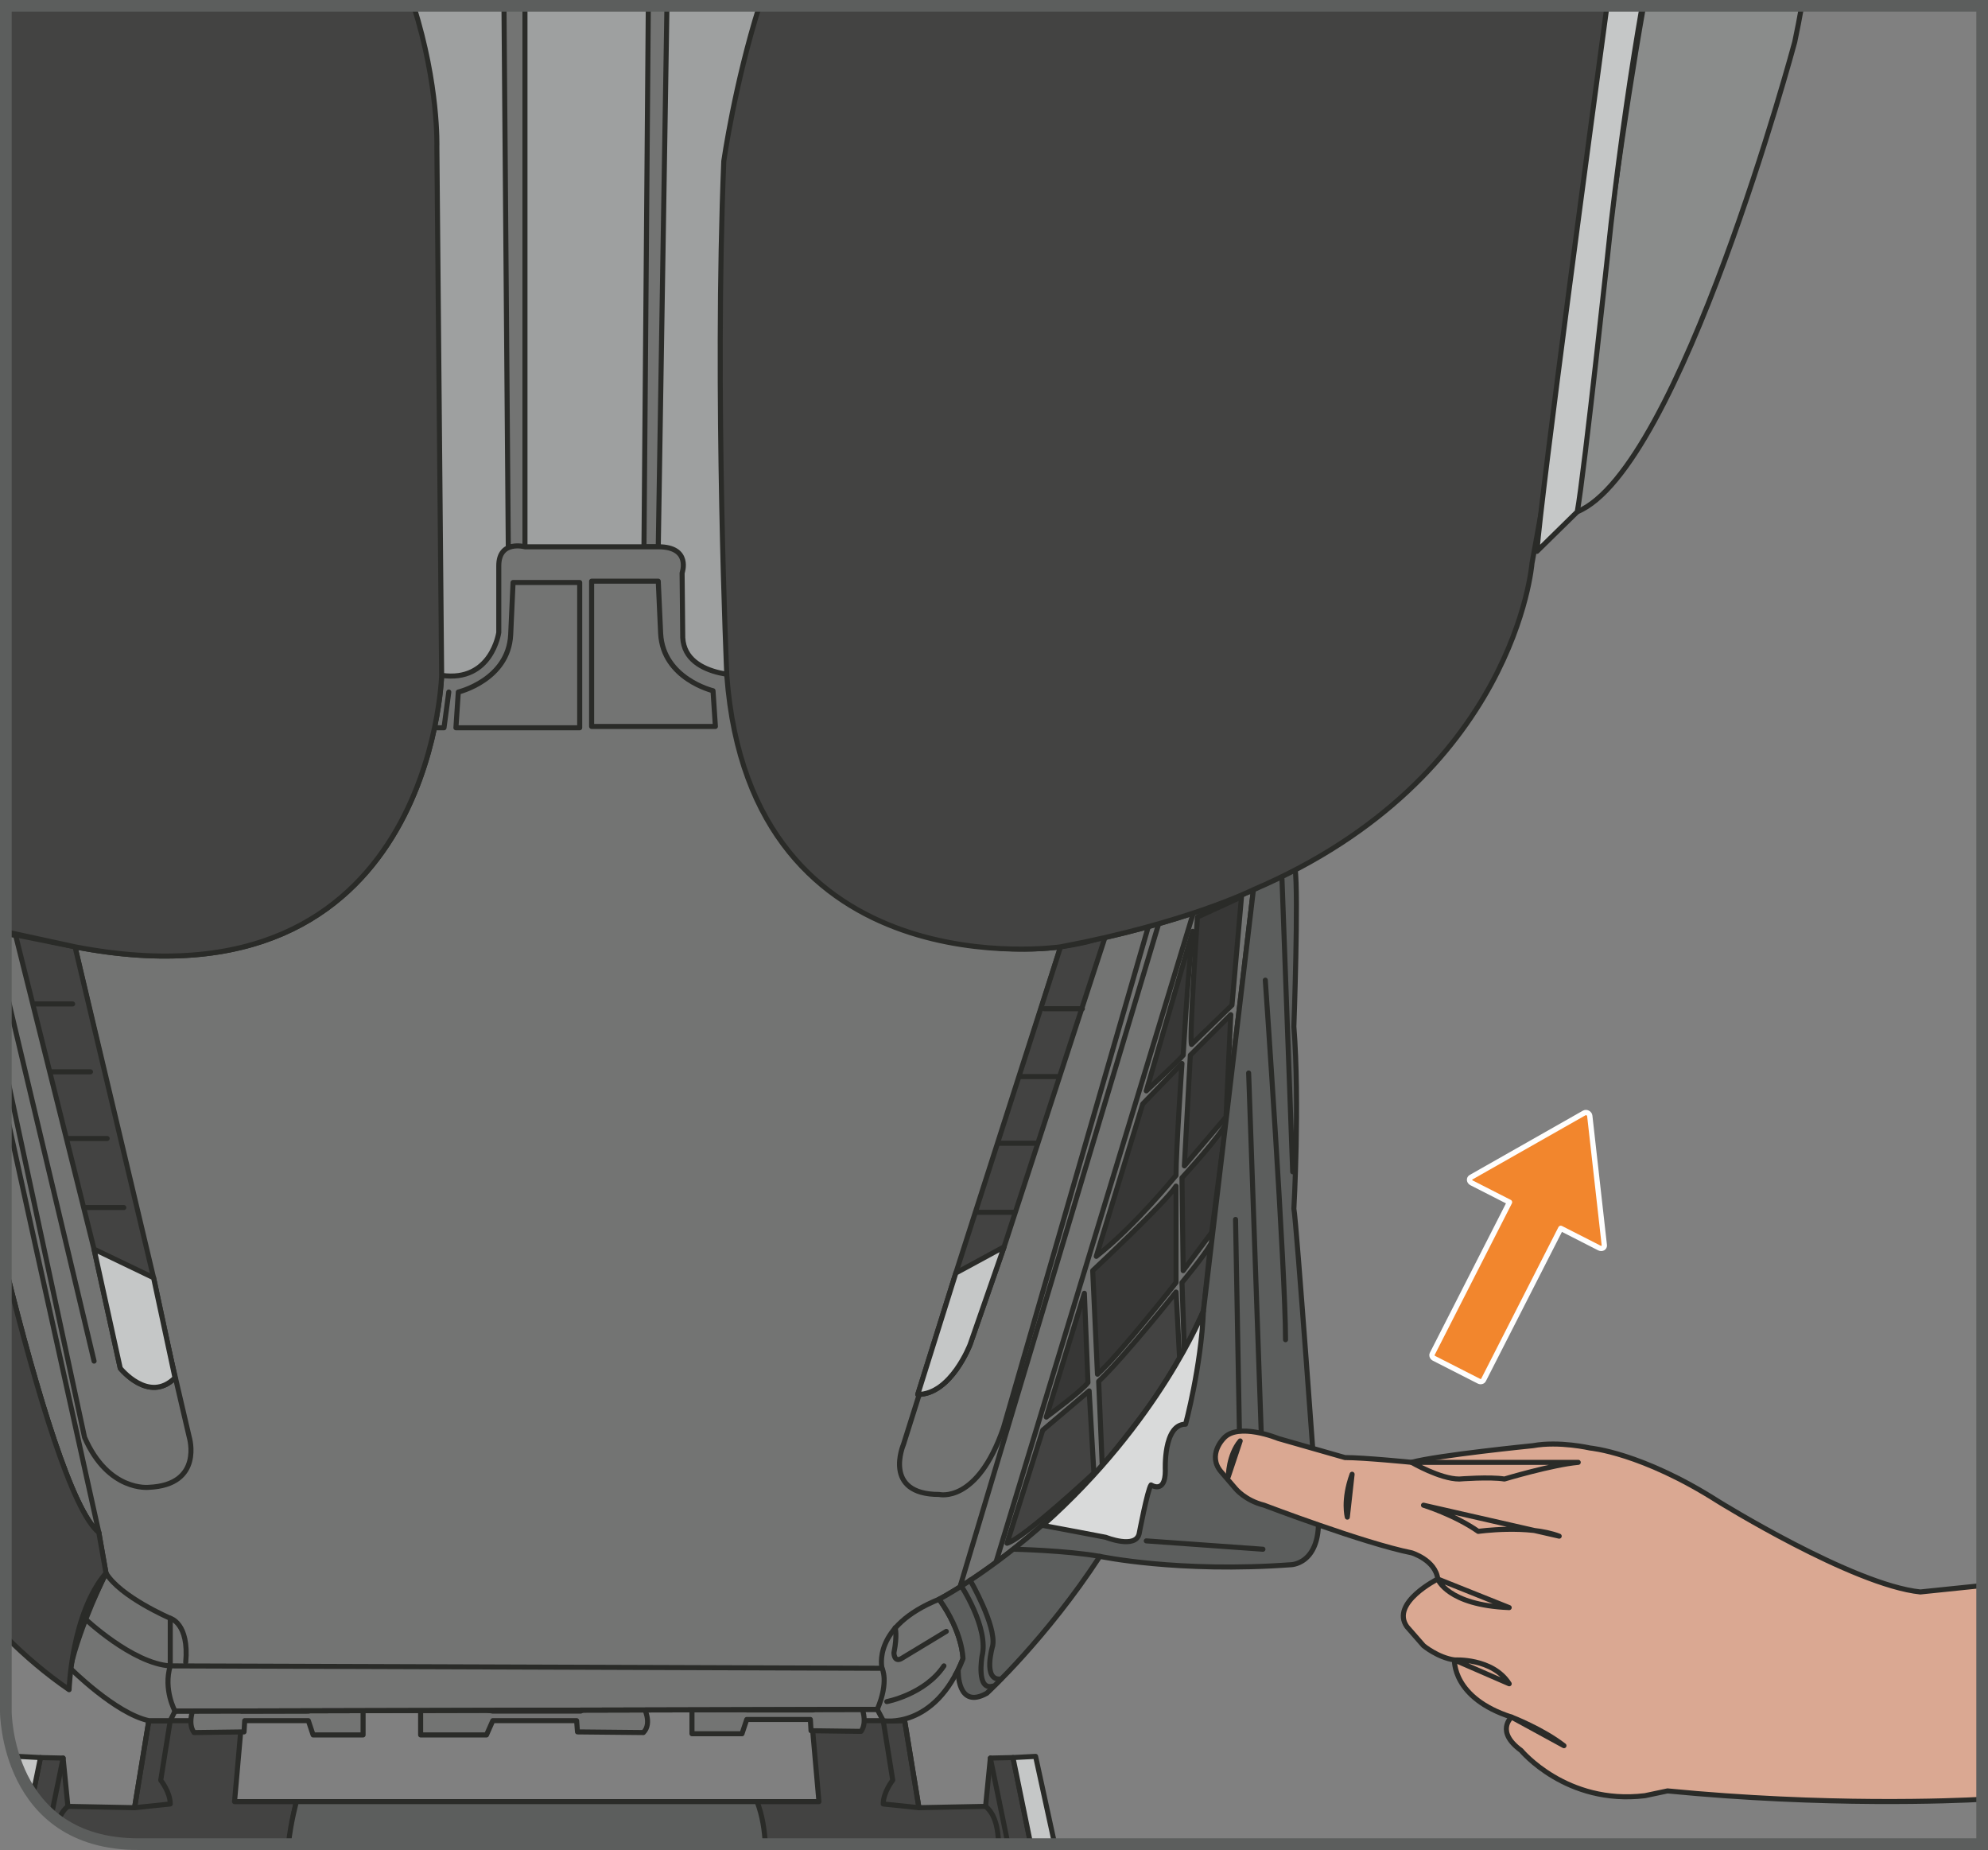 <?xml version="1.0" encoding="UTF-8"?>
<!DOCTYPE svg PUBLIC "-//W3C//DTD SVG 1.1//EN" "http://www.w3.org/Graphics/SVG/1.1/DTD/svg11.dtd">
<!-- Creator: CorelDRAW 2018 (64-Bit) -->
<svg xmlns="http://www.w3.org/2000/svg" xml:space="preserve" width="30mm" height="27.912mm" version="1.1" style="shape-rendering:geometricPrecision; text-rendering:geometricPrecision; image-rendering:optimizeQuality; fill-rule:evenodd; clip-rule:evenodd"
viewBox="0 0 1425.11 1325.92"
 xmlns:xlink="http://www.w3.org/1999/xlink">
 <rect x="0" y="0" width="1425.11" height="1325.92" fill="#808080" stroke="none"/>
 <defs>
  <style type="text/css">
   <![CDATA[
    .str1 {stroke:#5C5E5D;stroke-width:8.38;stroke-miterlimit:4}
    .str2 {stroke:#FEFEFE;stroke-width:3.79;stroke-linecap:round;stroke-linejoin:round;stroke-miterlimit:4}
    .str0 {stroke:#2A2B28;stroke-width:3.62;stroke-linecap:round;stroke-linejoin:round;stroke-miterlimit:4}
    .fil1 {fill:none;fill-rule:nonzero}
    .fil7 {fill:#D9DADA;fill-rule:nonzero}
    .fil4 {fill:#C5C7C7;fill-rule:nonzero}
    .fil0 {fill:#9EA0A0;fill-rule:nonzero}
    .fil9 {fill:#8A8C8B;fill-rule:nonzero}
    .fil2 {fill:#737473;fill-rule:nonzero}
    .fil5 {fill:#5C5E5D;fill-rule:nonzero}
    .fil3 {fill:#434342;fill-rule:nonzero}
    .fil6 {fill:#373736;fill-rule:nonzero}
    .fil10 {fill:#F2862D;fill-rule:nonzero}
    .fil8 {fill:#DAA892;fill-rule:nonzero}
   ]]>
  </style>
 </defs>
 <g id="Слой_x0020_1">
  <polygon class="fil0" points="597.32,522.46 236.39,522.46 236.39,4.19 597.32,4.19 "/>
  <path class="fil1 str0" d="M597.31 522.45l-360.92 0 0 -518.26m360.92 0l0 518.26"/>
  <path class="fil2" d="M361.28 4.19l3.09 387.72 11.95 0 0 -387.72 -15.04 0zm103.46 0l-3.1 387.72 10.24 0 6.22 -387.72 -13.35 0z"/>
  <path class="fil1 str0" d="M361.28 4.19l3.09 387.72 11.95 0 0 -387.72m88.42 0l-3.1 387.72 10.24 0 6.22 -387.72"/>
  <path class="fil3" d="M23.51 1286.64l5.52 -26.96 16.22 0.37 3.42 34.61 47.78 0.94 10.24 -62.37 66.55 0 -5.11 58.03 44.36 0c0,0 -3.56,14.25 -5.08,30.48l-108.22 0 0 0c-39.14,0 -62.14,-16.13 -75.68,-35.09z"/>
  <path class="fil1 str0" d="M23.51 1286.64l5.52 -26.96 16.22 0.37 3.42 34.61 47.78 0.94 10.24 -62.37 66.55 0 -5.11 58.03 44.36 0c0,0 -3.56,14.25 -5.08,30.48"/>
  <path class="fil1 str0" d="M41.82 1305.19c1.44,-4.28 3.64,-7.97 6.84,-10.53"/>
  <line class="fil1 str0" x1="45.25" y1="1260.05" x2="36.8" y2= "1301.23" />
  <path class="fil4" d="M11.68 1264.14l1.16 -5.32 16.2 0.86 -5.52 26.97c-5.23,-7.34 -9.05,-15.09 -11.84,-22.51z"/>
  <polyline class="fil1 str0" points="11.68,1264.14 12.84,1258.82 29.04,1259.68 23.51,1286.64 "/>
  <path class="fil1 str0" d="M122.04 1233.22l-6.82 42.67c0,0 6.82,8.53 6.82,17.06l-25.59 2.65 10.24 -62.38 15.35 0"/>
  <path class="fil3" d="M738.87 1321.73l-12.71 -62.06 -16.22 0.37 -3.42 34.61 -47.78 0.94 -10.24 -62.37 -66.55 0 5.11 58.04 -44.36 0c0,0 3.56,14.25 5.08,30.48l191.08 0z"/>
  <path class="fil1 str0" d="M738.87 1321.73l-12.71 -62.06 -16.22 0.37 -3.42 34.61 -47.78 0.94 -10.24 -62.37 -66.55 0 5.11 58.04 -44.36 0c0,0 3.56,14.25 5.08,30.48"/>
  <path class="fil1 str0" d="M715.81 1321.73c-0.18,-10.82 -2.38,-21.55 -9.28,-27.07"/>
  <line class="fil1 str0" x1="709.94" y1="1260.05" x2="722.6" y2= "1321.73" />
  <polygon class="fil4" points="756.07,1321.73 742.37,1258.82 726.15,1259.67 738.86,1321.73 "/>
  <polyline class="fil1 str0" points="756.07,1321.73 742.37,1258.82 726.15,1259.67 738.86,1321.73 "/>
  <path class="fil1 str0" d="M633.15 1233.22l6.82 42.66c0,0 -6.82,8.53 -6.82,17.06l25.59 2.65 -10.24 -62.37 -15.35 0"/>
  <path class="fil5" d="M548.58 1321.73c-0.43,-9.68 -2.01,-20.4 -5.87,-30.49l-330.21 0c0,0 -4.03,14.4 -5.74,30.49l341.82 0z"/>
  <path class="fil1 str0" d="M548.58 1321.73c-0.43,-9.68 -2.01,-20.4 -5.87,-30.49l-330.21 0c0,0 -4.03,14.4 -5.74,30.49"/>
  <path class="fil2" d="M139.11 1222.98c0,0 -5.13,11.95 0,18.77l35.83 -0.47 0.47 -8.06 45.62 0 3.42 10.24 35.83 0 0 -20.48 -32.43 1.71 -6.82 1.69 -47.78 0 -6.84 -5.11 -27.3 1.71z"/>
  <path class="fil1 str0" d="M139.11 1222.98c0,0 -5.13,11.95 0,18.77l35.83 -0.47 0.47 -8.06 45.62 0 3.42 10.24 35.83 0 0 -20.48 -32.43 1.71 -6.82 1.69 -47.78 0 -6.84 -5.11 -27.3 1.71"/>
  <path class="fil2" d="M617.22 1222.13c0,0 5.13,11.95 0,18.77l-35.83 -0.47 -0.47 -8.06 -45.62 0 -3.4 10.24 -35.85 0 0 -20.48 32.43 1.71 6.82 1.71 47.79 0 6.82 -5.13 27.3 1.71z"/>
  <path class="fil1 str0" d="M617.22 1222.13c0,0 5.13,11.95 0,18.77l-35.83 -0.47 -0.47 -8.06 -45.62 0 -3.4 10.24 -35.85 0 0 -20.48 32.43 1.71 6.82 1.71 47.79 0 6.82 -5.13 27.3 1.71"/>
  <path class="fil2" d="M461.21 1222.98c0,0 6.74,11.95 0,18.77l-47.24 -0.47 -0.62 -8.06 -60.09 0 -4.51 10.24 -47.22 0 0 -20.48 42.73 1.71 9 1.69 62.98 0 8.98 -5.11 36 1.71z"/>
  <path class="fil1 str0" d="M461.21 1222.98c0,0 6.74,11.95 0,18.77l-47.24 -0.47 -0.62 -8.06 -60.09 0 -4.51 10.24 -47.22 0 0 -20.48 42.73 1.71 9 1.69 62.98 0 8.98 -5.11 36 1.71"/>
  <path class="fil2" d="M50.37 1195.67c0,0 32.43,32.43 56.31,37.54l15.36 0 3.42 -6.82 503.42 -1.24 4.26 8.06c0,0 36.7,6.84 57.18,-44.36 0,0 0,-18.79 -17.07,-42.67 0,0 124.58,-64.86 189.44,-206.5l35.83 -302.05c0,0 -47.78,23.9 -138.22,40.96 0,0 -202.61,32.71 -219.67,-194.25 0,0 -49.5,3.42 -51.2,-27.3l-0.47 -46.37c0,0 6.82,-18.78 -17.08,-18.78l-95.56 0c0,0 -18.77,-5.11 -18.77,13.66l0 47.78c0,0 -5.13,35.84 -40.96,30.72 0,0 -6.84,244.03 -262.8,194.55 0,0 -23.27,-4.43 -49.6,-10.14l0 241.56c22.6,90.13 47.74,173.1 66.66,188.38l5.11 29.03c0,0 -18.77,37.54 -25.59,68.25z"/>
  <path class="fil1 str0" d="M50.37 1195.67c0,0 32.43,32.43 56.31,37.54l15.36 0 3.42 -6.82 503.42 -1.24 4.26 8.06c0,0 36.7,6.84 57.18,-44.36 0,0 0,-18.79 -17.07,-42.67 0,0 124.58,-64.86 189.44,-206.5l35.83 -302.05c0,0 -47.78,23.9 -138.22,40.96 0,0 -202.61,32.71 -219.67,-194.25 0,0 -49.5,3.42 -51.2,-27.3l-0.47 -46.37c0,0 6.82,-18.78 -17.08,-18.78l-95.56 0c0,0 -18.77,-5.11 -18.77,13.66l0 47.78c0,0 -5.13,35.84 -40.96,30.72 0,0 -6.84,244.03 -262.8,194.55 0,0 -23.27,-4.43 -49.6,-10.14m0 241.56c22.6,90.13 47.74,173.1 66.66,188.38l5.11 29.03c0,0 -18.77,37.54 -25.59,68.25"/>
  <path class="fil1 str0" d="M60.61 1159.84c0,0 34.14,32.43 61.44,34.14l0 -34.14c0,0 -35.85,-15.35 -46.09,-32.43l-15.35 32.43"/>
  <path class="fil1 str0" d="M125.46 1226.39c0,0 -8.53,-15.35 -3.42,-32.43l510.26 1.71c0,0 5.11,9.47 -3.42,29.48l-503.42 1.24"/>
  <path class="fil1 str0" d="M4.19 909.15c22.61,90.59 47.74,173.96 66.67,189.25 0,0 -38.48,-173.53 -66.67,-302.27"/>
  <path class="fil1 str0" d="M53.78 678.6l81.92 351.54c0,0 10.24,34.14 -29.01,35.85 0,0 -29.01,3.4 -46.08,-35.85l-56.42 -262.49m0 -98.5l49.6 9.45"/>
  <path class="fil3" d="M11.12 670.06l56.31 225.26 18.79 85.32c0,0 20.48,25.61 39.25,6.84l-15.37 -71.68 -56.31 -237.21 -42.67 -8.53z"/>
  <path class="fil1 str0" d="M11.12 670.06l56.31 225.26 18.79 85.32c0,0 20.48,25.61 39.25,6.84l-15.37 -71.68 -56.31 -237.21 -42.67 -8.53"/>
  <path class="fil4" d="M110.1 915.8l15.35 71.67c-18.77,18.77 -39.25,-6.84 -39.25,-6.84l-18.77 -85.32 42.67 20.48z"/>
  <path class="fil1 str0" d="M110.1 915.8l15.35 71.67c-18.77,18.77 -39.25,-6.84 -39.25,-6.84l-18.77 -85.32 42.67 20.48"/>
  <line class="fil1 str0" x1="24.77" y1="719.55" x2="52.07" y2= "719.55" />
  <line class="fil1 str0" x1="37.57" y1="768.19" x2="64.87" y2= "768.19" />
  <line class="fil1 str0" x1="49.52" y1="815.97" x2="76.82" y2= "815.97" />
  <line class="fil1 str0" x1="61.47" y1="865.46" x2="88.77" y2= "865.46" />
  <line class="fil1 str0" x1="67.44" y1="975.53" x2="4.19" y2= "709.32" />
  <path class="fil1 str0" d="M760.28 678.6l-112.63 356.67c0,0 -15.35,35.83 25.6,35.83 0,0 27.3,6.82 46.07,-47.77l104.11 -360.07 -63.15 15.35"/>
  <path class="fil3" d="M792.71 670.06l-72.92 223.55 -24.35 69.97c0,0 -13.66,35.83 -37.56,35.83l27.31 -87.02 75.08 -233.8c0,0 25.61,-3.42 32.43,-8.53z"/>
  <path class="fil1 str0" d="M792.71 670.06l-72.92 223.55 -24.35 69.97c0,0 -13.66,35.83 -37.56,35.83l27.31 -87.02 75.08 -233.8c0,0 25.61,-3.42 32.43,-8.53"/>
  <path class="fil4" d="M719.8 893.61l-24.36 69.97c0,0 -13.64,35.85 -37.54,35.85l27.3 -87.04 34.6 -18.77z"/>
  <path class="fil1 str0" d="M719.8 893.61l-24.36 69.97c0,0 -13.64,35.85 -37.54,35.85l27.3 -87.04 34.6 -18.77"/>
  <polyline class="fil1 str0" points="311.47,521.6 318.29,521.6 321.71,495.99 "/>
  <path class="fil1 str0" d="M326.83 521.6l1.71 -25.61c0,0 35.83,-8.53 37.54,-40.94l1.71 -37.56 47.77 0 0 104.11 -88.73 0"/>
  <path class="fil1 str0" d="M512.84 520.65l-1.71 -25.59c0,0 -35.83,-8.55 -37.54,-40.96l-1.71 -37.56 -47.78 0 0 104.11 88.74 0"/>
  <line class="fil1 str0" x1="775.92" y1="722.97" x2="748.62" y2= "722.97" />
  <line class="fil1 str0" x1="758.95" y1="771.6" x2="731.65" y2= "771.6" />
  <line class="fil1 str0" x1="742.92" y1="819.38" x2="715.62" y2= "819.38" />
  <line class="fil1 str0" x1="726.74" y1="868.87" x2="699.44" y2= "868.87" />
  <line class="fil1 str0" x1="688.61" y1="1135.95" x2="830.25" y2= "663.24" />
  <line class="fil1 str0" x1="714.21" y1="1118.88" x2="855.85" y2= "653" />
  <path class="fil3" d="M747.49 1025.02l33.28 -28.16 3.4 58.88c0,0 -50.34,46.92 -62.27,50.34l25.59 -81.06z"/>
  <path class="fil1 str0" d="M747.49 1025.02l33.28 -28.16 3.4 58.88c0,0 -50.34,46.92 -62.27,50.34l25.59 -81.06"/>
  <path class="fil6" d="M779.91 990.89l-2.57 -63.98 -27.3 88.74c0,0 25.59,-18.79 29.87,-24.75z"/>
  <path class="fil1 str0" d="M779.91 990.89l-2.57 -63.98 -27.3 88.74c0,0 25.59,-18.79 29.87,-24.75"/>
  <path class="fil3" d="M787.59 990.04l2.56 60.58c0,0 46.07,-55.45 55.46,-76.79l-2.55 -47.79c0,0 -36.7,46.08 -55.47,64z"/>
  <path class="fil1 str0" d="M787.59 990.04l2.56 60.58c0,0 46.07,-55.45 55.46,-76.79l-2.55 -47.79c0,0 -36.7,46.08 -55.47,64"/>
  <path class="fil6" d="M786.73 984.92l-3.42 -74.24c0,0 52.06,-48.63 59.73,-60.58l0 69.11c0,0 -40.95,52.05 -56.31,65.71z"/>
  <path class="fil1 str0" d="M786.73 984.92l-3.42 -74.24c0,0 52.06,-48.63 59.73,-60.58l0 69.11c0,0 -40.95,52.05 -56.31,65.71"/>
  <path class="fil6" d="M785.88 900.45l33.28 -109.22 28.15 -29.01c0,0 -4.27,62.27 -4.27,80.21 0,0 -29.87,36.68 -57.16,58.02z"/>
  <path class="fil1 str0" d="M785.88 900.45l33.28 -109.22 28.15 -29.01c0,0 -4.27,62.27 -4.27,80.21 0,0 -29.87,36.68 -57.16,58.02"/>
  <path class="fil6" d="M821.72 781.85c0,0 23.9,-22.19 26.46,-25.59 0,0 3.4,-58.89 6.82,-88.76l-33.28 114.35z"/>
  <path class="fil1 str0" d="M821.72 781.85c0,0 23.9,-22.19 26.46,-25.59 0,0 3.4,-58.89 6.82,-88.76l-33.28 114.35"/>
  <path class="fil3" d="M849.02 967.85l-1.71 -48.63c0,0 16.22,-19.62 20.48,-27.3l-5.11 47.77c0,0 -11.09,25.59 -13.66,28.16z"/>
  <path class="fil1 str0" d="M849.02 967.85l-1.71 -48.63c0,0 16.22,-19.62 20.48,-27.3l-5.11 47.77c0,0 -11.09,25.59 -13.66,28.16"/>
  <path class="fil6" d="M848.17 910.69l-0.86 -66.55c0,0 29.01,-31.57 31.57,-39.25l-10.24 78.4 -20.48 27.4z"/>
  <path class="fil1 str0" d="M848.17 910.69l-0.86 -66.55c0,0 29.01,-31.57 31.57,-39.25l-10.24 78.4 -20.48 27.4"/>
  <polygon class="fil6" points="849.02,835.6 853.29,756.25 882.3,727.24 878.88,800.53 "/>
  <polyline class="fil1 str0" points="849.02,835.6 853.29,756.25 882.3,727.24 878.88,800.53 849.02,835.6 "/>
  <path class="fil6" d="M854.14 748.57l29.01 -28.16 6.82 -77.64 -31.58 14.5c0,0 -5.97,87.04 -4.26,91.3z"/>
  <path class="fil1 str0" d="M854.14 748.57l29.01 -28.16 6.82 -77.64 -31.58 14.5c0,0 -5.97,87.04 -4.26,91.3"/>
  <path class="fil5" d="M898.52 637.64l-35.83 302.05c-64.85,141.64 -189.44,206.5 -189.44,206.5 17.08,23.88 17.08,42.65 17.08,42.65 0,0 -3.42,8.55 -5.13,11.11 -1.71,2.55 1.71,-2.57 1.71,-2.57 0,0 -0.85,28.16 20.48,16.21 0,0 42.67,-39.25 81.06,-98.12 0,0 56.31,11.95 137.37,5.96 0,0 25.61,-0.85 17.93,-46.06 0,0 -14.51,-201.37 -16.22,-209.06 0,0 4.28,-75.94 0,-130.55 0,0 3.42,-94.7 0.86,-113.47l-29.86 15.35z"/>
  <path class="fil1 str0" d="M898.52 637.64l-35.83 302.05c-64.85,141.64 -189.44,206.5 -189.44,206.5 17.08,23.88 17.08,42.65 17.08,42.65 0,0 -3.42,8.55 -5.13,11.11 -1.71,2.55 1.71,-2.57 1.71,-2.57 0,0 -0.85,28.16 20.48,16.21 0,0 42.67,-39.25 81.06,-98.12 0,0 56.31,11.95 137.37,5.96 0,0 25.61,-0.85 17.93,-46.06 0,0 -14.51,-201.37 -16.22,-209.06 0,0 4.28,-75.94 0,-130.55 0,0 3.42,-94.7 0.86,-113.47l-29.86 15.35"/>
  <path class="fil1 str0" d="M727.01 1110.35c0,0 37.54,0.86 61.44,5.13"/>
  <path class="fil7" d="M747.49 1093.28c0,0 36.68,6.82 45.23,8.53 0,0 21.32,8.53 23.88,-2.56 0,0 5.99,-31.56 8.53,-34.98 0,0 10.24,6.82 10.24,-10.24 0,0 -1.69,-33.28 14.51,-33.28 0,0 11.1,-40.96 12.81,-81.06 0,0 -31.58,79.35 -115.2,153.59z"/>
  <path class="fil1 str0" d="M747.49 1093.28c0,0 36.68,6.82 45.23,8.53 0,0 21.32,8.53 23.88,-2.56 0,0 5.99,-31.56 8.53,-34.98 0,0 10.24,6.82 10.24,-10.24 0,0 -1.69,-33.28 14.51,-33.28 0,0 11.1,-40.96 12.81,-81.06 0,0 -31.58,79.35 -115.2,153.59"/>
  <line class="fil1 str0" x1="821.72" y1="1104.37" x2="905.34" y2= "1110.36" />
  <line class="fil1 str0" x1="895.1" y1="769.04" x2="905.34" y2= "1061.71" />
  <line class="fil1 str0" x1="885.71" y1="873.99" x2="889.13" y2= "1060.85" />
  <path class="fil1 str0" d="M907.04 702.49c0,0 14.5,208.19 14.5,257.7"/>
  <line class="fil1 str0" x1="926.67" y1="839.86" x2="919" y2= "629.97" />
  <path class="fil1 str0" d="M688.61 1135.95c0,0 20.48,30.72 15.35,51.2 0,0 -4.26,24.74 7.69,21.33"/>
  <path class="fil1 str0" d="M695.44 1132.53c0,0 18.77,32.43 16.2,46.92 0,0 -7.67,25.6 5.99,23.9"/>
  <path class="fil1 str0" d="M632.29 1195.67c0,0 -7.67,-29.87 40.96,-49.49"/>
  <path class="fil1 str0" d="M641.68 1166.66c0,0 1.71,5.13 -0.86,17.91 0,0 0,6.84 5.11,4.28l32.43 -19.62"/>
  <path class="fil1 str0" d="M635.71 1219.56c0,0 27.3,-5.11 40.96,-25.6"/>
  <path class="fil1 str0" d="M122.04 1159.84c0,0 13.66,3.42 11.1,31.57"/>
  <path class="fil3" d="M4.19 1173.07c14.05,14.06 29.11,26.84 45.34,37.97 0,0 1.7,-54.62 26.45,-83.62l-5.13 -29.01c-18.92,-15.29 -44.06,-98.68 -66.66,-189.27l0 263.94zm0 -505.26l49.59 10.78c255.99,49.49 262.81,-194.53 262.81,-194.53l-3.42 -378.85c0,0 1.43,-43.82 -16.62,-101.01l-292.36 0 0 663.62zm540.17 -663.62c-17.66,56.03 -25.51,111.25 -25.51,111.25 -6.82,165.54 2.18,368.9 2.18,368.9 17.06,226.98 239.26,194.25 239.26,194.25 90.45,-17.06 138.24,-40.96 138.24,-40.96 187.71,-80.21 199.66,-233.78 199.66,-233.78l72.21 -399.66 -626.03 0z"/>
  <path class="fil1 str0" d="M4.19 1173.07c14.05,14.06 29.11,26.84 45.34,37.97 0,0 1.7,-54.62 26.45,-83.62l-5.13 -29.01c-18.92,-15.29 -44.06,-98.68 -66.66,-189.27m0 -241.32l49.59 10.78c255.99,49.49 262.81,-194.53 262.81,-194.53l-3.42 -378.85c0,0 1.43,-43.82 -16.62,-101.01m247.81 0c-17.66,56.03 -25.51,111.25 -25.51,111.25 -6.82,165.54 2.18,368.9 2.18,368.9 17.06,226.98 239.26,194.25 239.26,194.25 90.45,-17.06 138.24,-40.96 138.24,-40.96 187.71,-80.21 199.66,-233.78 199.66,-233.78l72.21 -399.66"/>
  <path class="fil8" d="M1195.34 1283.58l-16.19 3.42c-56.31,6.82 -88.74,-32.43 -88.74,-32.43 -18.77,-13.66 -6.82,-23.9 -6.82,-23.9 -42.66,-13.64 -40.95,-40.96 -40.95,-40.96 -11.95,-1.69 -22.19,-10.24 -22.19,-10.24l-11.93 -13.64c-11.97,-17.07 22.17,-34.14 22.17,-34.14 -1.71,-13.66 -18.77,-18.77 -18.77,-18.77 -34.12,-6.82 -105.8,-34.14 -105.8,-34.14 -13.66,-3.4 -20.48,-11.95 -20.48,-11.95l-10.24 -11.93c-10.24,-11.95 1.69,-23.9 1.69,-23.9 10.24,-11.95 39.25,0 39.25,0l47.79 13.66c13.66,0 47.78,3.41 47.78,3.41 18.77,-5.11 87.03,-11.93 87.03,-11.93 18.79,-3.42 40.96,1.69 40.96,1.69 0,0 36.67,3.12 91.68,38.13 0,0 96.51,60.01 145.03,65.02l44.33 -4.58 0 153.2c-20.27,1.1 -112.15,5.04 -225.6,-6.03z"/>
  <path class="fil1 str0" d="M1195.34 1283.58l-16.19 3.42c-56.31,6.82 -88.74,-32.43 -88.74,-32.43 -18.77,-13.66 -6.82,-23.9 -6.82,-23.9 -42.66,-13.64 -40.95,-40.96 -40.95,-40.96 -11.95,-1.69 -22.19,-10.24 -22.19,-10.24l-11.93 -13.64c-11.97,-17.07 22.17,-34.14 22.17,-34.14 -1.71,-13.66 -18.77,-18.77 -18.77,-18.77 -34.12,-6.82 -105.8,-34.14 -105.8,-34.14 -13.66,-3.4 -20.48,-11.95 -20.48,-11.95l-10.24 -11.93c-10.24,-11.95 1.69,-23.9 1.69,-23.9 10.24,-11.95 39.25,0 39.25,0l47.79 13.66c13.66,0 47.78,3.41 47.78,3.41 18.77,-5.11 87.03,-11.93 87.03,-11.93 18.79,-3.42 40.96,1.69 40.96,1.69 0,0 36.67,3.12 91.68,38.13 0,0 96.51,60.01 145.03,65.02l44.33 -4.58m0 153.2c-20.27,1.1 -112.15,5.04 -225.6,-6.03"/>
  <path class="fil8" d="M1011.91 1048.09c0,0 20.48,11.95 34.14,11.95 0,0 22.19,-1.71 32.41,0 0,0 34.14,-10.24 52.91,-11.95l-119.45 0z"/>
  <path class="fil1 str0" d="M1011.91 1048.09c0,0 20.48,11.95 34.14,11.95 0,0 22.19,-1.71 32.41,0 0,0 34.14,-10.24 52.91,-11.95l-119.45 0"/>
  <path class="fil8" d="M1042.63 1189.73c0,0 27.3,-1.71 39.25,17.06l-39.25 -17.06z"/>
  <path class="fil1 str0" d="M1042.63 1189.73c0,0 27.3,-1.71 39.25,17.06l-39.25 -17.06"/>
  <path class="fil8" d="M1083.59 1230.68c0,0 22.19,8.53 37.55,20.48l-37.55 -20.48z"/>
  <path class="fil1 str0" d="M1083.59 1230.68c0,0 22.19,8.53 37.55,20.48l-37.55 -20.48"/>
  <path class="fil8" d="M1020.45 1078.8c0,0 22.17,6.84 39.25,18.77 0,0 35.84,-5.11 58.02,3.42l-97.27 -22.19z"/>
  <path class="fil1 str0" d="M1020.45 1078.8c0,0 22.17,6.84 39.25,18.77 0,0 35.84,-5.11 58.02,3.42l-97.27 -22.19"/>
  <path class="fil8" d="M1030.68 1131.71c0,0 6.84,18.77 51.2,20.48l-51.2 -20.48z"/>
  <path class="fil1 str0" d="M1030.68 1131.71c0,0 6.84,18.77 51.2,20.48l-51.2 -20.48"/>
  <path class="fil8" d="M880.51 1058.33c0,0 0,-15.35 8.53,-25.59l-8.53 25.59z"/>
  <path class="fil1 str0" d="M880.51 1058.33c0,0 0,-15.35 8.53,-25.59l-8.53 25.59"/>
  <path class="fil8" d="M965.84 1087.34c0,0 -3.42,-11.95 3.42,-30.72l-3.42 30.72z"/>
  <path class="fil1 str0" d="M965.84 1087.34c0,0 -3.42,-11.95 3.42,-30.72l-3.42 30.72"/>
  <path class="fil9" d="M1130.66 366.8c0,0 17.5,-192.31 47.57,-362.61l113.35 0c-1.48,8.4 -3.14,17.04 -5.03,25.98 0,0 -82.23,306.38 -155.9,336.62z"/>
  <path class="fil1 str0" d="M1130.66 366.8c0,0 17.5,-192.31 47.57,-362.61m113.35 0c-1.48,8.4 -3.14,17.04 -5.03,25.98 0,0 -82.23,306.38 -155.9,336.62"/>
  <path class="fil4" d="M1101.77 395.16c3.13,-42.25 40.26,-317.51 50.21,-390.97l25.26 0c-7.7,44.04 -15.28,95.64 -22.35,156.1 0,0 -19.31,180.09 -24.23,206.51l-28.89 28.36z"/>
  <path class="fil1 str0" d="M1101.77 395.16c3.13,-42.25 40.26,-317.51 50.21,-390.97m25.26 0c-7.7,44.04 -15.28,95.64 -22.35,156.1 0,0 -19.31,180.09 -24.23,206.51l-28.89 28.36"/>
  <path class="fil1 str1" d="M4.19 4.19l0 1222.54c0,0 0,95 95,95l1321.73 0 0 -1317.54 -1416.73 0z"/>
  <path class="fil10" d="M1060.14 989.91c1.27,0.66 2.75,0.27 3.32,-0.84l55.4 -108.71 27.69 14.11c0.82,0.42 1.78,0.42 2.5,0 0.74,-0.42 1.12,-1.17 1.02,-2.01l-10.44 -92.76c-0.1,-0.84 -0.65,-1.59 -1.47,-2.01 -0.82,-0.42 -1.78,-0.44 -2.5,-0.02l-81.18 46.09c-0.72,0.4 -1.13,1.17 -1.03,2.01 0.09,0.82 0.66,1.59 1.48,2.01l27.18 13.86 -55.39 108.71c-0.57,1.11 0,2.53 1.25,3.17l32.16 16.39z"/>
  <path class="fil1 str2" d="M1060.14 989.91c1.27,0.66 2.75,0.27 3.32,-0.84l55.4 -108.71 27.69 14.11c0.82,0.42 1.78,0.42 2.5,0 0.74,-0.42 1.12,-1.17 1.02,-2.01l-10.44 -92.76c-0.1,-0.84 -0.65,-1.59 -1.47,-2.01 -0.82,-0.42 -1.78,-0.44 -2.5,-0.02l-81.18 46.09c-0.72,0.4 -1.13,1.17 -1.03,2.01 0.09,0.82 0.66,1.59 1.48,2.01l27.18 13.86 -55.39 108.71c-0.57,1.11 0,2.53 1.25,3.17l32.16 16.39z"/>
 </g>
</svg>
